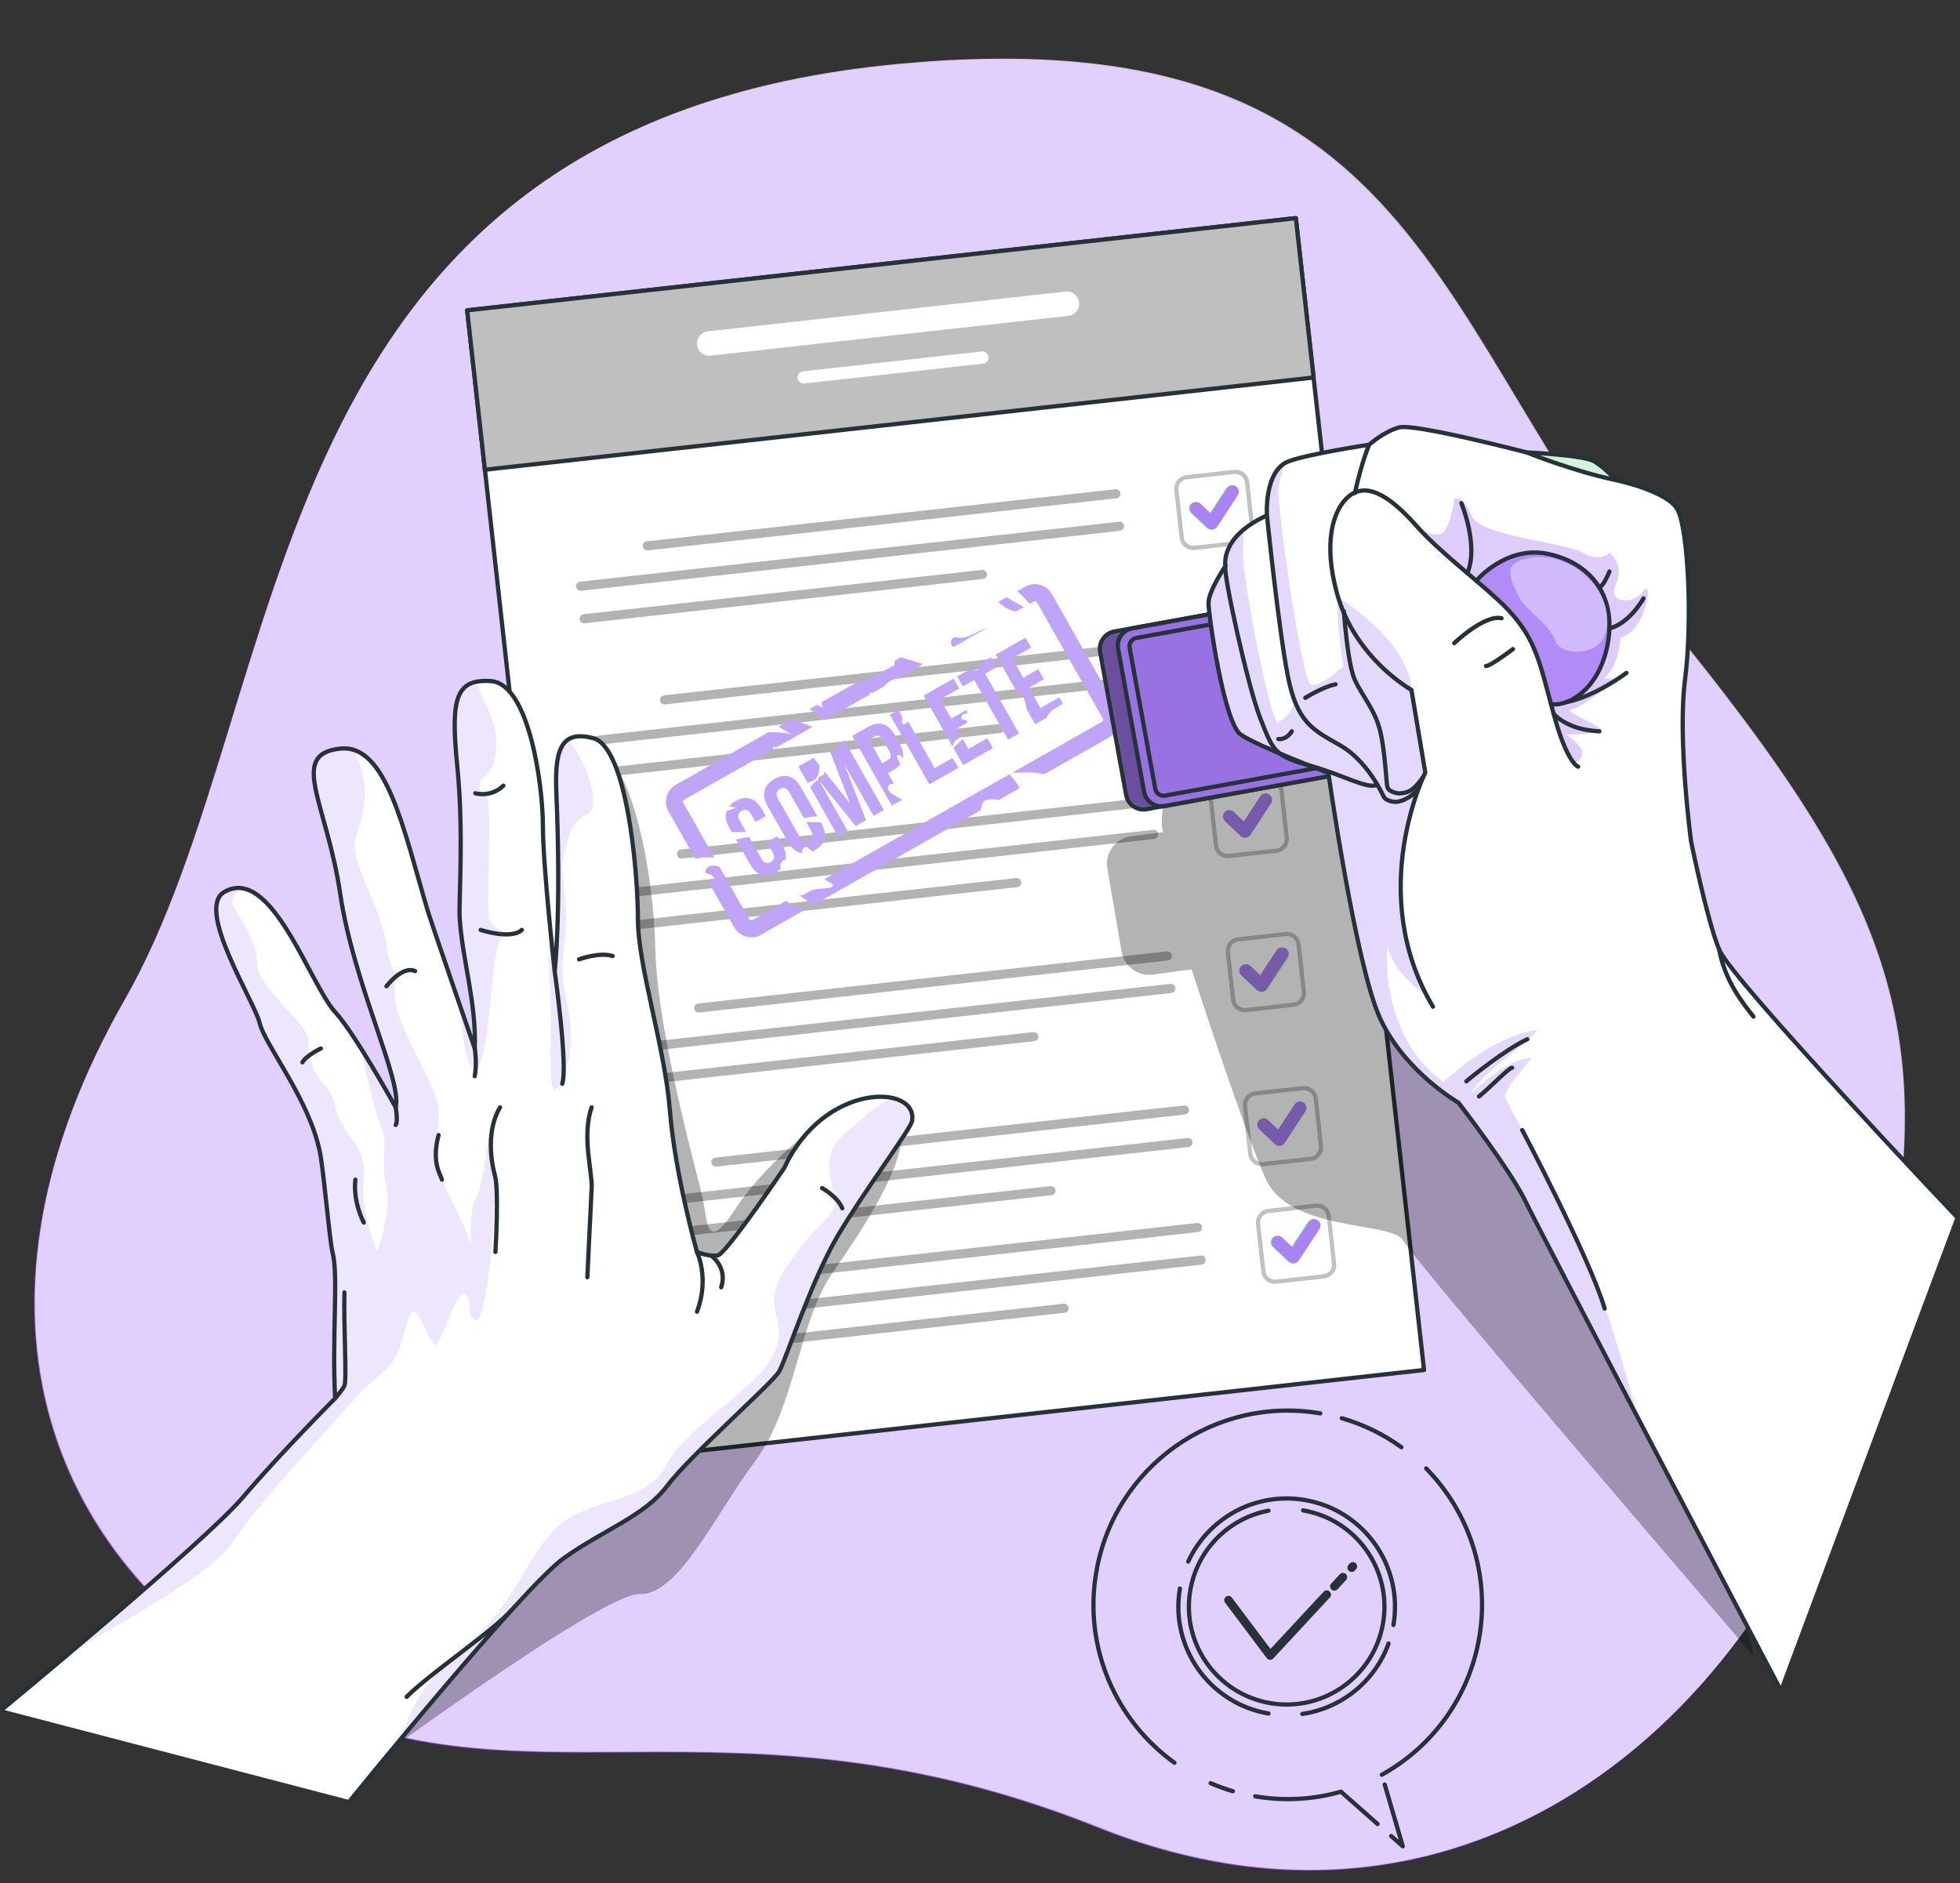 <?xml version="1.0" encoding="UTF-8"?> <svg xmlns="http://www.w3.org/2000/svg" width="461" height="443" viewBox="0 0 461 443" fill="none"><rect x="0" y="0" width="461" height="443" fill="#333333" stroke="none"/> <g clip-path="url(#clip0_1208_11)"> <path d="M211.252 15.177C335.292 3.566 335.492 77.099 391.382 145.61C447.272 214.111 459.232 245.172 438.162 324.148C417.092 403.114 346.102 465.026 258.272 429.951C170.442 394.876 120.132 428.564 64.732 397.409C9.332 366.263 -11.238 306.085 29.312 235.158C69.862 164.23 58.312 29.488 211.252 15.177Z" fill="#9B5EFC"></path> <path opacity="0.7" d="M211.392 15.009C335.432 3.398 335.632 76.931 391.522 145.442C447.412 213.943 459.372 245.004 438.302 323.98C417.232 402.946 346.242 464.858 258.412 429.783C170.582 394.708 120.272 428.396 64.873 397.241C9.472 366.096 -11.098 305.917 29.453 234.99C70.002 164.062 58.453 29.32 211.392 15.009Z" fill="white"></path> <path d="M304.786 51.311L109.879 73.001L140.031 343.948L334.938 322.258L304.786 51.311Z" fill="white" stroke="#263238" stroke-linecap="round" stroke-linejoin="round"></path> <path d="M304.786 51.313L109.879 73.003L114.051 110.492L308.958 88.801L304.786 51.313Z" fill="#BFBFBF" stroke="#263238" stroke-linecap="round" stroke-linejoin="round"></path> <path d="M250.628 68.58L166.488 77.94C164.908 78.12 163.768 79.54 163.948 81.12C164.128 82.7 165.548 83.84 167.128 83.66L251.268 74.3C252.848 74.12 253.988 72.7 253.808 71.12C253.628 69.54 252.208 68.4 250.628 68.58Z" fill="white"></path> <path d="M230.908 82.671L188.838 87.35C188.048 87.441 187.478 88.15 187.568 88.941C187.658 89.731 188.368 90.3 189.158 90.21L231.228 85.531C232.018 85.441 232.588 84.731 232.498 83.941C232.408 83.15 231.698 82.581 230.908 82.671Z" fill="white"></path> <path opacity="0.3" d="M262.348 115.08L152.128 127.34C151.538 127.41 151.118 127.93 151.178 128.52C151.248 129.11 151.768 129.53 152.358 129.47L262.578 117.21C263.168 117.14 263.588 116.62 263.528 116.03C263.468 115.44 262.938 115.02 262.348 115.08Z" fill="black"></path> <path opacity="0.3" d="M263.2 122.73L136.44 136.83C135.85 136.9 135.43 137.42 135.49 138.01C135.56 138.6 136.08 139.02 136.67 138.96L263.43 124.86C264.02 124.79 264.44 124.27 264.38 123.68C264.32 123.09 263.79 122.67 263.2 122.73Z" fill="black"></path> <path opacity="0.3" d="M230.96 134.06L137.28 144.48C136.69 144.55 136.27 145.07 136.33 145.66C136.4 146.25 136.92 146.67 137.51 146.61L231.19 136.19C231.78 136.12 232.2 135.6 232.14 135.01C232.07 134.42 231.55 134 230.96 134.06Z" fill="black"></path> <path opacity="0.3" d="M290.295 111.003L279.114 112.248C277.61 112.415 276.526 113.77 276.694 115.274L277.938 126.455C278.105 127.959 279.46 129.042 280.964 128.875L292.145 127.631C293.649 127.463 294.733 126.109 294.565 124.605L293.321 113.424C293.154 111.92 291.799 110.836 290.295 111.003Z" stroke="#263238" stroke-linecap="round" stroke-linejoin="round"></path> <path d="M281.109 119.6L284.779 123.07L289.629 115.66" stroke="#92E3A9" stroke-width="3" stroke-linecap="round" stroke-linejoin="round"></path> <path opacity="0.3" d="M266.379 151.31L156.159 163.57C155.569 163.64 155.149 164.16 155.209 164.75C155.279 165.34 155.799 165.76 156.389 165.7L266.609 153.44C267.199 153.37 267.619 152.85 267.559 152.26C267.489 151.67 266.969 151.25 266.379 151.31Z" fill="black"></path> <path opacity="0.3" d="M267.227 158.971L140.467 173.071C139.877 173.141 139.457 173.661 139.517 174.251C139.577 174.841 140.107 175.261 140.697 175.201L267.457 161.101C268.047 161.031 268.467 160.511 268.407 159.921C268.337 159.331 267.817 158.911 267.227 158.971Z" fill="black"></path> <path opacity="0.3" d="M234.991 170.301L141.311 180.721C140.721 180.791 140.301 181.311 140.361 181.901C140.431 182.491 140.951 182.911 141.541 182.851L235.221 172.431C235.811 172.361 236.231 171.841 236.171 171.251C236.101 170.661 235.581 170.241 234.991 170.301Z" fill="black"></path> <path opacity="0.3" d="M294.326 147.245L283.145 148.489C281.641 148.656 280.558 150.011 280.725 151.515L281.969 162.696C282.137 164.2 283.491 165.284 284.995 165.116L296.176 163.872C297.68 163.705 298.764 162.35 298.597 160.846L297.352 149.665C297.185 148.161 295.83 147.077 294.326 147.245Z" stroke="#263238" stroke-linecap="round" stroke-linejoin="round"></path> <path d="M285.141 155.84L288.811 159.31L293.661 151.9" stroke="#A982F4" stroke-width="3" stroke-linecap="round" stroke-linejoin="round"></path> <path d="M281.371 119.6L285.041 123.07L289.891 115.66" stroke="#A982F4" stroke-width="3" stroke-linecap="round" stroke-linejoin="round"></path> <path opacity="0.3" d="M270.41 187.551L160.19 199.811C159.6 199.881 159.18 200.401 159.24 200.991C159.31 201.581 159.83 202.001 160.42 201.941L270.64 189.681C271.23 189.611 271.65 189.091 271.59 188.501C271.52 187.911 271 187.491 270.41 187.551Z" fill="black"></path> <path opacity="0.3" d="M271.259 195.2L144.499 209.3C143.909 209.37 143.489 209.89 143.549 210.48C143.609 211.07 144.139 211.49 144.729 211.43L271.489 197.33C272.079 197.26 272.499 196.74 272.439 196.15C272.369 195.56 271.849 195.14 271.259 195.2Z" fill="black"></path> <path opacity="0.3" d="M239.019 206.541L145.339 216.961C144.749 217.031 144.329 217.551 144.389 218.141C144.449 218.731 144.979 219.151 145.569 219.091L239.249 208.671C239.839 208.601 240.259 208.081 240.199 207.491C240.139 206.901 239.609 206.481 239.019 206.541Z" fill="black"></path> <path opacity="0.3" d="M298.369 183.476L287.188 184.72C285.684 184.888 284.601 186.243 284.768 187.747L286.012 198.928C286.18 200.432 287.534 201.515 289.038 201.348L300.219 200.103C301.723 199.936 302.807 198.581 302.64 197.077L301.395 185.896C301.228 184.392 299.873 183.309 298.369 183.476Z" stroke="#263238" stroke-linecap="round" stroke-linejoin="round"></path> <path d="M289.168 192.081L292.838 195.551L297.688 188.141" stroke="#92E3A9" stroke-width="3" stroke-linecap="round" stroke-linejoin="round"></path> <path opacity="0.3" d="M274.441 223.79L164.221 236.05C163.631 236.12 163.211 236.64 163.271 237.23C163.341 237.82 163.861 238.24 164.451 238.18L274.671 225.92C275.261 225.85 275.681 225.33 275.621 224.74C275.551 224.15 275.031 223.73 274.441 223.79Z" fill="black"></path> <path opacity="0.3" d="M275.29 231.439L148.53 245.539C147.94 245.609 147.52 246.129 147.58 246.719C147.65 247.309 148.17 247.729 148.76 247.669L275.52 233.569C276.11 233.499 276.53 232.979 276.47 232.389C276.4 231.799 275.88 231.379 275.29 231.439Z" fill="black"></path> <path opacity="0.3" d="M243.05 242.769L149.37 253.189C148.78 253.259 148.36 253.779 148.42 254.369C148.49 254.959 149.01 255.379 149.6 255.319L243.28 244.899C243.87 244.829 244.29 244.309 244.23 243.719C244.16 243.129 243.64 242.709 243.05 242.769Z" fill="black"></path> <path opacity="0.3" d="M302.404 219.717L291.223 220.962C289.719 221.129 288.636 222.484 288.803 223.988L290.047 235.169C290.215 236.673 291.57 237.756 293.074 237.589L304.255 236.345C305.759 236.177 306.842 234.822 306.675 233.318L305.43 222.137C305.263 220.634 303.908 219.55 302.404 219.717Z" stroke="#263238" stroke-linecap="round" stroke-linejoin="round"></path> <path d="M293.199 228.32L296.869 231.79L301.719 224.38" stroke="#92E3A9" stroke-width="3" stroke-linecap="round" stroke-linejoin="round"></path> <path opacity="0.3" d="M278.473 260.03L168.253 272.29C167.663 272.36 167.243 272.88 167.303 273.47C167.373 274.06 167.893 274.48 168.483 274.42L278.703 262.16C279.293 262.09 279.713 261.57 279.653 260.98C279.583 260.39 279.063 259.97 278.473 260.03Z" fill="black"></path> <path opacity="0.3" d="M279.321 267.68L152.561 281.78C151.971 281.85 151.551 282.37 151.611 282.96C151.681 283.55 152.201 283.97 152.791 283.91L279.551 269.81C280.141 269.74 280.561 269.22 280.501 268.63C280.431 268.04 279.911 267.62 279.321 267.68Z" fill="black"></path> <path opacity="0.3" d="M247.081 279.01L153.401 289.43C152.811 289.5 152.391 290.02 152.451 290.61C152.521 291.2 153.041 291.62 153.631 291.56L247.311 281.14C247.901 281.07 248.321 280.55 248.261 279.96C248.191 279.37 247.671 278.95 247.081 279.01Z" fill="black"></path> <path opacity="0.3" d="M306.432 255.96L295.251 257.204C293.747 257.371 292.663 258.726 292.83 260.23L294.075 271.411C294.242 272.915 295.597 273.999 297.101 273.831L308.282 272.587C309.786 272.42 310.869 271.065 310.702 269.561L309.458 258.38C309.29 256.876 307.935 255.792 306.432 255.96Z" stroke="#263238" stroke-linecap="round" stroke-linejoin="round"></path> <path d="M297.234 264.56L300.904 268.03L305.754 260.61" stroke="#92E3A9" stroke-width="3" stroke-linecap="round" stroke-linejoin="round"></path> <path opacity="0.3" d="M281.551 287.681L171.331 299.941C170.741 300.011 170.321 300.531 170.381 301.121C170.451 301.711 170.971 302.131 171.561 302.071L281.781 289.811C282.371 289.741 282.791 289.221 282.731 288.631C282.661 288.041 282.141 287.621 281.551 287.681Z" fill="black"></path> <path opacity="0.3" d="M282.399 295.331L155.639 309.431C155.049 309.501 154.629 310.021 154.689 310.611C154.759 311.201 155.279 311.621 155.869 311.561L282.629 297.461C283.219 297.391 283.639 296.871 283.579 296.281C283.509 295.691 282.989 295.271 282.399 295.331Z" fill="black"></path> <path opacity="0.3" d="M250.159 306.661L156.479 317.081C155.889 317.151 155.469 317.671 155.529 318.261C155.599 318.851 156.119 319.271 156.709 319.211L250.389 308.791C250.979 308.721 251.399 308.201 251.339 307.611C251.269 307.021 250.749 306.601 250.159 306.661Z" fill="black"></path> <path opacity="0.3" d="M309.506 283.611L298.325 284.855C296.821 285.023 295.737 286.377 295.905 287.881L297.149 299.062C297.316 300.566 298.671 301.65 300.175 301.482L311.356 300.238C312.86 300.071 313.944 298.716 313.776 297.212L312.532 286.031C312.365 284.527 311.01 283.444 309.506 283.611Z" stroke="#263238" stroke-linecap="round" stroke-linejoin="round"></path> <path d="M300.309 292.211L303.979 295.681L308.829 288.271" stroke="#92E3A9" stroke-width="3" stroke-linecap="round" stroke-linejoin="round"></path> <path d="M300.57 292.211L304.24 295.681L309.09 288.271" stroke="#A982F4" stroke-width="3" stroke-linecap="round" stroke-linejoin="round"></path> <path d="M297.23 264.56L300.9 268.03L305.75 260.61" stroke="#A982F4" stroke-width="3" stroke-linecap="round" stroke-linejoin="round"></path> <path d="M292.969 228.32L296.639 231.79L301.489 224.38" stroke="#A982F4" stroke-width="3" stroke-linecap="round" stroke-linejoin="round"></path> <path d="M289.168 192.081L292.838 195.551L297.688 188.141" stroke="#A982F4" stroke-width="3" stroke-linecap="round" stroke-linejoin="round"></path> <path d="M184.822 202.15C184.952 201.16 184.702 200.06 184.032 198.88L182.802 196.7L180.372 198.08L181.702 200.42C182.362 201.59 182.092 202.3 181.272 202.77C180.452 203.23 179.702 203.11 179.032 201.93L176.162 196.87C175.142 197.07 174.122 197.27 173.102 197.47L176.362 203.22C177.852 205.84 180.012 206.6 182.542 205.16C182.982 204.91 183.332 204.63 183.652 204.33C183.332 203.73 183.592 202.85 184.182 202.43C184.382 202.29 184.602 202.2 184.832 202.13L184.822 202.15Z" fill="#C0A4F7"></path> <path d="M171.521 194.72L172.101 195.74C173.231 195.72 174.351 195.71 175.481 195.69L174.011 193.09C173.351 191.92 173.611 191.18 174.431 190.72C175.251 190.26 176.021 190.41 176.681 191.58L177.681 193.34L180.111 191.96L179.211 190.37C177.721 187.75 175.561 186.99 173.031 188.43C172.391 188.79 171.881 189.21 171.501 189.67C172.271 189.86 173.031 190.01 173.281 189.92C172.481 190.22 171.681 190.52 170.881 190.82C170.501 191.96 170.701 193.28 171.521 194.73V194.72Z" fill="#C0A4F7"></path> <path d="M190.2 184.06C190.5 183.86 190.88 183.81 191.21 183.66C192.5 183.08 192.79 181.23 192.68 179.92L191.35 178.26L187.77 180.29L190.01 184.23C190.06 184.16 190.13 184.1 190.2 184.05V184.06Z" fill="#C0A4F7"></path> <path d="M205.45 191.93L207.88 190.55L198.59 174.16L196.29 175.47C197.03 175.64 197.56 175.99 197.58 176.54C196.86 176.64 195.98 176.54 195.2 176.68L199.88 188.81L199.83 188.84L193.92 181.46C193.92 181.81 193.84 182.14 193.56 182.33C193.29 182.52 192.9 182.51 192.68 182.76C192.49 182.98 192.5 183.31 192.33 183.53C192.16 183.75 191.87 183.81 191.64 183.97C191.34 184.18 191.18 184.54 190.94 184.81C190.83 184.94 190.66 185.03 190.5 185.08L197.08 196.68L199.33 195.41L192.76 183.82L192.81 183.79L201.26 194.32L203.69 192.94L198.76 180.21L198.81 180.18L205.48 191.93H205.45Z" fill="#C0A4F7"></path> <path d="M211.611 177.63C211.971 177.76 212.181 178.11 212.351 178.51C212.601 177.46 212.351 176.27 211.601 174.95L210.391 172.82C208.901 170.2 206.831 169.49 204.251 170.95L200.461 173.1L209.751 189.49L212.171 188.12C211.391 187.63 210.521 187.21 209.771 186.68C209.441 186.44 209.121 186.16 208.951 185.79C208.781 185.42 208.791 184.94 209.071 184.64C209.381 184.31 209.871 184.32 210.311 184.47L208.841 181.87L210.061 181.18C210.821 180.75 211.381 180.25 211.771 179.7C211.261 178.88 210.371 177.16 211.611 177.63ZM208.731 178.84L207.511 179.53L204.361 173.98L205.581 173.29C206.401 172.83 207.061 172.95 207.721 174.12L209.111 176.58C209.771 177.75 209.541 178.38 208.721 178.84H208.731Z" fill="#C0A4F7"></path> <path d="M225.403 180.619L224.073 178.279L219.833 180.679L213.633 169.749C213.543 169.829 213.453 169.899 213.363 169.969C213.163 170.119 212.963 170.279 212.713 170.319C212.473 170.359 212.183 170.239 212.123 169.999C212.083 169.849 212.153 169.689 212.183 169.529C212.343 168.689 211.803 167.819 211.343 166.939L209.293 168.099L218.583 184.489L225.393 180.629L225.403 180.619Z" fill="#C0A4F7"></path> <path d="M224.24 174.93C224.52 174.19 225.39 173.88 225.88 173.26C225.93 173.2 225.97 173.12 226.01 173.06L225.06 171.38L227.59 169.95C227.55 169.81 227.48 169.67 227.35 169.52C227.18 169.34 226.2 169.16 226.2 169.16C225.91 168.67 226.31 167.94 226.87 167.91C227.04 167.91 227.24 167.94 227.37 167.83C227.48 167.74 227.49 167.59 227.5 167.44L227.27 167.03L223.74 169.04L221.15 164.48L225.6 161.96L224.27 159.62L217.25 163.6L224.13 175.73C224.15 175.46 224.16 175.19 224.26 174.94L224.24 174.93Z" fill="#C0A4F7"></path> <path d="M233.55 175.989L232.22 173.649L227.77 176.169L226.44 173.819C225.89 174.329 225.35 174.849 224.8 175.359C224.61 175.539 224.41 175.729 224.23 175.919L226.53 179.969L233.55 175.989Z" fill="#C0A4F7"></path> <path d="M230.243 156.969C230.203 157.319 229.993 157.699 229.653 157.739C229.483 157.759 229.323 157.689 229.153 157.659C228.843 157.609 228.513 157.689 228.233 157.569C228.163 157.539 228.103 157.499 228.053 157.459L225.113 159.129L226.443 161.469L229.133 159.939L237.103 173.989L239.673 172.529L231.703 158.479L234.393 156.949L233.063 154.609L230.303 156.169C230.253 156.429 230.273 156.699 230.243 156.959V156.969Z" fill="#C0A4F7"></path> <path d="M241.47 166.83L243.47 170.36L246.17 168.83C246.24 168.66 246.32 168.49 246.41 168.32C246.93 167.41 247.86 166.82 248.75 166.26C249.16 166 249.58 165.74 249.99 165.49L249.17 164.04L244.72 166.56L242 161.76L245.53 159.75L244.2 157.41L240.67 159.42L238.08 154.86L242.53 152.34L241.2 150L234.18 153.98L239.23 162.89C240.46 162.29 241.08 164.63 241.47 166.83Z" fill="#C0A4F7"></path> <path d="M189.68 199.24C190.1 199.32 190.35 199.73 190.66 200.01C190.79 200.12 190.92 200.21 191.07 200.28C191.26 200.2 191.44 200.13 191.63 200.02C194.16 198.59 194.69 196.3 193.2 193.68L193.05 193.42C191.9 193.39 190.74 193.35 189.59 193.32L190.71 195.3C191.37 196.47 191.11 197.21 190.29 197.67C189.47 198.13 188.7 197.98 188.04 196.81L183.02 187.96C182.36 186.79 182.62 186.05 183.44 185.59C184.26 185.13 185.03 185.28 185.69 186.45L189.09 192.44C190.13 192.19 191.2 192.05 192.27 192.05L188.36 185.16C186.87 182.54 184.64 181.82 182.11 183.26C179.58 184.69 179.05 186.98 180.54 189.6L185.37 198.12C186.24 199.65 187.37 200.51 188.65 200.69C188.64 200.63 188.62 200.57 188.61 200.51C188.56 199.88 189.03 199.12 189.66 199.24H189.68Z" fill="#C0A4F7"></path> <path d="M224.211 152.22L232.061 147.77C229.811 148.39 227.831 150.27 225.511 150.01C225.081 149.96 224.621 149.84 224.231 150.03C223.671 150.3 223.541 151.1 223.811 151.66C223.911 151.87 224.061 152.05 224.221 152.22H224.211Z" fill="#C0A4F7"></path> <path d="M204.522 163.389C204.512 163.209 204.532 163.039 204.622 162.879C204.822 162.959 205.022 162.989 205.222 162.989L207.932 161.449C208.382 160.989 208.822 160.519 209.372 160.199C209.872 159.899 210.432 159.729 210.992 159.559C211.192 159.499 211.392 159.439 211.592 159.379L216.572 156.559C216.632 156.459 216.692 156.359 216.782 156.289C216.852 156.229 216.942 156.209 217.032 156.169C215.312 155.649 213.592 155.129 211.862 154.609L210.472 155.399C210.422 155.769 210.372 156.129 210.322 156.499C208.332 157.559 206.352 158.619 204.362 159.679C203.752 160.009 203.122 160.339 202.442 160.409C202.182 160.439 201.932 160.409 201.672 160.389L193.192 165.199C193.262 165.599 193.372 165.999 193.532 166.369C193.032 166.279 192.562 166.079 192.142 165.799L190.402 166.789C191.642 167.609 192.862 168.459 194.052 169.339L204.512 163.409L204.522 163.389Z" fill="#C0A4F7"></path> <path d="M240.811 142.8C239.451 142.03 238.081 141.27 236.721 140.5L234.781 141.6C235.911 142.75 237.381 143.55 238.971 143.85L240.821 142.8H240.811Z" fill="#C0A4F7"></path> <path d="M262.873 167.02L247.393 139.73C246.143 137.53 243.343 136.75 241.143 138L239.283 139.06C239.523 139.29 239.753 139.52 239.993 139.76C240.743 140.49 241.493 141.24 242.193 142.04L243.133 141.51C243.403 141.36 243.753 141.45 243.913 141.72L259.393 169.01C259.543 169.28 259.453 169.63 259.183 169.79L238.113 181.74C239.933 181.85 241.773 181.59 243.593 181.8C244.243 181.87 244.893 182.01 245.543 182.15L261.163 173.29C263.363 172.04 264.143 169.24 262.893 167.04L262.873 167.02Z" fill="#C0A4F7"></path> <path d="M168.021 201.74L160.731 188.88C160.581 188.61 160.671 188.26 160.941 188.1L181.961 176.18C181.891 176.02 181.801 175.87 181.731 175.7C182.031 175.68 182.331 175.73 182.621 175.8L191.101 170.99C190.821 170.89 190.551 170.79 190.281 170.68C188.951 170.15 187.621 169.62 186.291 169.1L183.091 170.91C184.251 171.62 185.411 172.33 186.561 173.04C185.361 172.3 182.881 172.2 180.761 172.23L158.951 184.6C156.751 185.85 155.971 188.65 157.221 190.85L163.541 201.99C163.841 201.92 164.131 201.85 164.421 201.79C165.221 201.65 166.031 201.66 166.841 201.67C167.231 201.67 167.621 201.68 168.011 201.73L168.021 201.74Z" fill="#C0A4F7"></path> <path d="M193.942 206.77C194.302 207.08 194.702 207.36 195.142 207.54C195.592 207.73 196.192 208.22 195.842 208.57C194.222 209.31 192.232 208.76 190.632 209.55C189.762 209.98 188.922 210.8 187.992 210.55C189.112 211.22 190.122 212.09 190.982 213.08L230.692 190.56C230.722 190.4 230.752 190.24 230.772 190.08C230.862 189.55 230.972 188.99 231.342 188.6C231.832 188.08 232.632 188.04 233.352 188.03C233.862 188.03 234.402 188.04 234.892 188.18L239.832 185.38C239.162 184.2 238.352 183.12 237.432 182.12L193.942 206.79V206.77Z" fill="#C0A4F7"></path> <path d="M187.522 213.38C186.692 213.11 185.612 212.55 184.922 211.88L176.972 216.39C176.702 216.54 176.352 216.45 176.202 216.18L169.242 203.91C168.542 203.75 167.842 203.53 167.142 203.67C166.342 203.83 165.632 204.77 166.072 205.46C166.902 205.46 167.722 205.96 168.092 206.7C167.652 207.04 167.182 207.32 166.692 207.55L172.712 218.16C173.962 220.36 176.762 221.14 178.962 219.89L189.352 214C189.352 214 189.272 213.95 189.222 213.93C188.682 213.68 188.082 213.57 187.522 213.38Z" fill="#C0A4F7"></path> <path opacity="0.3" d="M142.48 177.66C148.58 182.15 153.68 203.69 154.14 223.39C154.61 243.09 164.09 276.38 165.28 281.84C166.47 287.3 166 295.15 173.08 284.21C180.16 273.27 200.87 254.28 209.5 260.59C218.13 266.9 203.59 288.12 195.72 299.54C187.85 310.96 187.05 331.07 177.63 343.66C168.21 356.25 159.67 375.26 150.43 374.97C141.19 374.68 80.019 420.08 80.019 420.08L81.219 357.93L136.18 267.94L142.47 177.67L142.48 177.66Z" fill="black"></path> <path d="M214.53 263.65C214.22 265.6 203.45 279.87 197.12 290.55C190.79 301.23 184.86 319.82 183.27 322.59C181.69 325.36 162.31 342.37 156.95 349.5C151.59 356.62 142.13 359.78 132.64 366.51C126.54 370.83 107.53 393.12 94.72 408.5C87.6 417.05 82.39 423.47 82.39 423.47L0.5 402.11C0.5 402.11 7.28 396.52 16.2 388.98C16.21 388.98 16.23 388.97 16.26 388.94C16.28 388.92 16.31 388.9 16.35 388.87C31.03 376.46 51.44 358.89 57.08 352.26C66.17 341.58 78.83 328.92 78.83 328.92C78.06 314.09 79.63 300.04 78.24 294.7C77.52 291.91 76.23 276.04 75.27 271.16C72.84 258.69 62.27 245.77 61.08 240.68C59.9 235.59 45.91 213.86 52.72 209.85C54.14 209.01 55.53 208.75 56.88 208.94C66.08 210.21 73.66 232.43 78.86 238.09C80.51 239.88 82.72 243.13 84.92 246.61C89.04 253.14 93.08 260.48 93.08 260.48C94.66 254.15 83.19 231.6 80.02 210.24C76.86 188.88 67.76 177.41 80.02 176.09C81.1 175.97 82.11 176.07 83.06 176.35C91.69 178.87 95.43 196.8 100.59 214.2C101.07 215.8 105 227.29 108.06 236.15C108.06 236.15 108.063 236.156 108.07 236.17C110.06 241.97 111.67 246.64 111.67 246.64C112.06 235.76 108.7 225.67 108.11 215.78C107.87 211.83 109.13 196 107.55 180.18C106.21 166.83 106.82 161.42 112.04 160.37C113 160.17 114.13 160.13 115.43 160.21C124.48 160.78 127.69 184.83 127.69 194.22C127.69 199.67 128.62 210.31 129.4 218.29C129.97 224.06 130.46 228.44 130.46 228.44C130.46 228.44 132.04 215.19 130.86 186.61C130.59 180.35 131 175.87 133.46 174.06C134.81 173.08 136.76 172.89 139.56 173.65C147.47 175.79 150.04 205.1 150.04 216.18C150.04 227.26 156.37 246.24 157.56 261.2C158.75 276.15 163.93 294.5 163.93 294.5C163.93 294.5 166.86 295.69 168.83 295.3C170.81 294.9 184.46 274.73 184.46 274.73C190.82 260.92 203.2 256.75 209.94 258.28C213.05 258.98 214.97 260.9 214.53 263.65Z" fill="white"></path> <path opacity="0.4" d="M214.533 263.65C214.223 265.6 203.453 279.87 197.123 290.55C190.793 301.23 184.863 319.82 183.273 322.59C181.693 325.36 162.313 342.37 156.953 349.5C151.593 356.62 142.133 359.78 132.643 366.51C126.543 370.83 107.533 393.12 94.723 408.5C96.133 402.92 99.293 395.79 107.553 388.94C121.893 377.03 122.753 367.69 130.463 359.78C138.173 351.87 151.753 354.24 156.633 344.75C161.523 335.25 178.533 326.55 182.093 318.24C185.653 309.93 178.533 308.17 184.863 298.17C191.193 288.18 197.333 285.74 196.433 281.82C195.543 277.89 192.873 271.96 198.363 267.01C201.793 263.93 205.823 260.06 209.943 258.28C213.053 258.98 214.973 260.9 214.533 263.65Z" fill="#D4C0F9"></path> <path opacity="0.4" d="M111.932 310.59C109.302 309.27 111.412 306.64 109.562 304.45C107.712 302.27 103.492 316.4 102.512 316.46C101.522 316.53 98.752 309.27 97.632 308.55C96.502 307.82 95.852 310.86 94.262 316.46C92.682 322.07 86.882 324.84 83.492 328.92C80.112 333.01 59.712 354.64 54.702 362.81C49.772 370.86 18.752 387.15 16.352 388.87C31.032 376.46 51.442 358.89 57.082 352.26C66.172 341.58 78.832 328.92 78.832 328.92C78.062 314.09 79.632 300.04 78.242 294.7C77.522 291.91 76.232 276.04 75.272 271.16C72.842 258.69 62.272 245.77 61.082 240.68C59.902 235.59 45.912 213.86 52.722 209.85C54.142 209.01 55.532 208.75 56.882 208.94C55.332 210.04 53.822 211.62 55.232 213.91C57.742 217.97 60.502 222.24 60.502 226.73C60.502 231.22 68.152 237.54 71.122 241.69C74.092 245.85 71.322 244.4 73.302 250.14C75.272 255.89 77.652 254.68 78.832 260.48C80.022 266.29 86.612 269.98 85.562 277.21C84.502 284.44 88.722 294.5 88.722 294.5C88.722 294.5 92.152 284.75 90.902 279.47C89.652 274.2 91.102 267.6 89.942 265.82C88.902 264.22 86.202 253.36 84.922 246.61C89.042 253.14 93.082 260.48 93.082 260.48C94.662 254.15 83.192 231.6 80.022 210.24C76.862 188.88 67.762 177.41 80.022 176.09C81.102 175.97 82.112 176.07 83.062 176.35C88.292 186.12 84.652 193.39 83.492 197.59C82.222 202.21 89.782 214.07 90.902 222.24C91.942 229.87 93.962 229.08 94.232 228.94C94.002 229.15 92.052 231.14 93.212 236.8C94.442 242.82 103.232 257.05 103.232 261.03C103.232 265.01 102.512 271.56 102.512 273.5C102.512 275.44 109.562 288.42 110.352 291.82C111.142 295.22 110.022 285.27 111.932 281.85C113.852 278.42 114.852 266.36 115.102 267.01C118.332 275.48 114.572 311.91 111.932 310.59Z" fill="#D4C0F9"></path> <path opacity="0.4" d="M117.6 221.23C115.36 224.62 115.42 251.08 111.57 251.17C109.72 251.21 108.82 244.52 108.07 236.17C110.06 241.97 111.67 246.64 111.67 246.64C112.06 235.76 108.7 225.67 108.11 215.78C107.87 211.83 109.13 196 107.55 180.18C106.21 166.83 106.82 161.42 112.04 160.37C113.14 163.93 115.84 168.13 116.53 172.03C117.47 177.41 115.63 181.86 114.05 182.53C112.46 183.21 112.2 186.67 114.18 187.18C116.15 187.69 114.13 212.94 115.1 216.22C116.06 219.49 119.85 217.84 117.6 221.23Z" fill="#D4C0F9"></path> <path opacity="0.4" d="M138.151 191.611C134.041 193.421 133.821 196.661 132.591 201.311C131.361 205.961 134.351 212.751 132.591 223.421C130.831 234.091 137.251 240.971 132.591 252.911C127.931 264.851 130.121 242.951 129.341 232.911C129.021 228.801 129.141 223.341 129.401 218.291C129.971 224.061 130.461 228.441 130.461 228.441C130.461 228.441 132.041 215.191 130.861 186.611C130.591 180.351 131.001 175.871 133.461 174.061C137.681 177.851 141.651 190.071 138.151 191.611Z" fill="#D4C0F9"></path> <path d="M82.39 423.47C82.39 423.47 123.14 373.23 132.63 366.5C142.12 359.77 151.58 356.62 156.94 349.49C162.3 342.36 181.68 325.36 183.27 322.59C184.85 319.82 190.79 301.23 197.12 290.55C203.45 279.87 214.22 265.6 214.53 263.65C215.91 254.95 193.76 254.55 184.46 274.73C184.46 274.73 170.81 294.91 168.83 295.3C166.85 295.69 163.93 294.51 163.93 294.51C163.93 294.51 158.74 276.16 157.56 261.2C156.37 246.24 150.04 227.25 150.04 216.18C150.04 205.11 147.47 175.8 139.56 173.65C131.65 171.51 130.45 176.93 130.86 186.61C132.05 215.19 130.46 228.44 130.46 228.44C130.46 228.44 127.69 203.61 127.69 194.22C127.69 184.83 124.48 160.78 115.43 160.21C107.12 159.68 105.97 164.35 107.55 180.18C109.13 196.01 107.88 211.84 108.11 215.78C108.7 225.67 112.07 235.76 111.67 246.64C111.67 246.64 101.38 216.86 100.59 214.2C94.86 194.89 90.88 174.93 80.02 176.09C67.76 177.41 76.86 188.88 80.02 210.24C83.18 231.6 94.66 254.15 93.07 260.48C93.07 260.48 83.58 243.25 78.85 238.09C72.89 231.6 63.8 203.31 52.72 209.84C45.9 213.86 59.89 235.58 61.08 240.67C62.27 245.76 72.84 258.69 75.27 271.16C76.22 276.04 77.51 291.91 78.24 294.7C79.62 300.04 78.06 314.09 78.83 328.92C78.83 328.92 66.17 341.58 57.07 352.26C47.97 362.94 0.5 402.11 0.5 402.11" stroke="#263238" stroke-linecap="round" stroke-linejoin="round"></path> <path d="M163.93 294.5C163.93 294.5 166.94 300.63 163.93 308.55" stroke="#263238" stroke-linecap="round" stroke-linejoin="round"></path> <path d="M167.262 295.34C167.262 295.34 171.202 298.06 169.622 302.81" stroke="#263238" stroke-linecap="round" stroke-linejoin="round"></path> <path d="M130.461 228.43C130.461 228.43 133.621 250.78 132.241 254.94" stroke="#263238" stroke-linecap="round" stroke-linejoin="round"></path> <path d="M111.66 246.63C111.66 246.63 112.25 249.99 111.66 253.16" stroke="#263238" stroke-linecap="round" stroke-linejoin="round"></path> <path d="M93.07 260.479C93.07 260.479 93.66 263.839 93.07 264.629" stroke="#263238" stroke-linecap="round" stroke-linejoin="round"></path> <path d="M193.359 279.47C193.359 279.47 196.939 281.41 198.109 284.22" stroke="#263238" stroke-linecap="round" stroke-linejoin="round"></path> <path d="M111.801 186.6C111.801 186.6 115.431 187.68 118.391 184.81" stroke="#263238" stroke-linecap="round" stroke-linejoin="round"></path> <path d="M113.051 218.739C113.051 218.739 120.171 221.109 122.741 218.739" stroke="#263238" stroke-linecap="round" stroke-linejoin="round"></path> <path d="M136.191 225.67C136.191 225.67 140.941 223.89 144.101 224.88" stroke="#263238" stroke-linecap="round" stroke-linejoin="round"></path> <path d="M90.898 231.99C90.898 231.99 94.658 227.04 97.628 228.43" stroke="#263238" stroke-linecap="round" stroke-linejoin="round"></path> <path d="M75.471 246.63C75.471 246.63 72.111 248.21 71.121 249.89" stroke="#263238" stroke-linecap="round" stroke-linejoin="round"></path> <path d="M78.828 328.919C78.828 328.919 80.408 327.139 81.008 325.949C81.608 324.759 80.808 312.099 81.008 303.989" stroke="#263238" stroke-linecap="round" stroke-linejoin="round"></path> <path d="M120.331 378.729C115.661 383.949 101.381 393.399 95.641 399.139" stroke="#263238" stroke-linecap="round" stroke-linejoin="round"></path> <path d="M139.159 260.479C136.789 267.209 139.359 275.709 139.159 279.469C138.959 283.229 138.149 300.439 138.149 300.439" stroke="#263238" stroke-linecap="round" stroke-linejoin="round"></path> <path d="M117.601 260.479C114.441 265.819 115.421 272.939 116.411 276.499C117.401 280.059 116.521 294.499 116.521 294.499" stroke="#263238" stroke-linecap="round" stroke-linejoin="round"></path> <path d="M83.58 277.489C82.99 282.829 85.56 287.579 85.56 287.579" stroke="#263238" stroke-linecap="round" stroke-linejoin="round"></path> <path d="M103.159 267.01C101.379 273.54 103.749 276.5 103.949 277.49" stroke="#263238" stroke-linecap="round" stroke-linejoin="round"></path> <path opacity="0.3" d="M263.821 223.87L260.451 204.31C259.821 200.64 262.371 197.19 266.061 196.71L273.611 195.74C273.611 195.74 271.091 190.63 279.201 175.71C287.311 160.79 326.301 121.27 355.861 187.71C385.421 254.15 412.431 389.54 412.431 389.54C412.431 389.54 332.641 296.65 330.101 291.89C327.561 287.13 303.271 289.97 297.661 277.21C292.051 264.44 280.271 228.01 280.271 228.01L271.141 229.25C267.651 229.73 264.411 227.35 263.811 223.88L263.821 223.87Z" fill="black"></path> <path d="M334.15 178.62L318.84 181.4L297.56 185.27L269.69 190.34C267.44 190.75 265.29 189.26 264.88 187.01L258.76 153.36C258.36 151.11 259.85 148.96 262.09 148.55L278.3 145.6L301.88 141.32L326.55 136.83C328.8 136.42 330.95 137.91 331.36 140.16L337.48 173.81C337.89 176.06 336.4 178.21 334.15 178.62Z" fill="#9871E2"></path> <mask id="mask0_1208_11" style="mask-type:luminance" maskUnits="userSpaceOnUse" x="258" y="136" width="80" height="55"> <path d="M334.15 178.62L318.84 181.4L297.56 185.27L269.69 190.34C267.44 190.75 265.29 189.26 264.88 187.01L258.76 153.36C258.36 151.11 259.85 148.96 262.09 148.55L278.3 145.6L301.88 141.32L326.55 136.83C328.8 136.42 330.95 137.91 331.36 140.16L337.48 173.81C337.89 176.06 336.4 178.21 334.15 178.62Z" fill="white"></path> </mask> <g mask="url(#mask0_1208_11)"> <path opacity="0.3" d="M323.318 156.279L318.838 181.399L297.558 185.269C291.398 182.559 281.238 177.839 279.208 175.319C276.788 172.329 277.128 154.639 278.298 145.599L301.878 141.319C310.188 146.999 323.318 156.279 323.318 156.279Z" fill="black"></path> <path opacity="0.3" d="M273.92 189.569L269.69 190.339C267.44 190.749 265.29 189.259 264.88 187.009L258.76 153.359C258.36 151.109 259.85 148.959 262.09 148.549L266.31 147.779C264.07 148.199 262.58 150.339 262.99 152.589L269.11 186.239C269.52 188.489 271.67 189.979 273.92 189.569Z" fill="black"></path> </g> <path d="M334.15 178.62L318.84 181.4L297.56 185.27L269.69 190.34C267.44 190.75 265.29 189.26 264.88 187.01L258.76 153.36C258.36 151.11 259.85 148.96 262.09 148.55L278.3 145.6L301.88 141.32L326.55 136.83C328.8 136.42 330.95 137.91 331.36 140.16L337.48 173.81C337.89 176.06 336.4 178.21 334.15 178.62Z" stroke="#263238" stroke-linecap="round" stroke-linejoin="round"></path> <path d="M266.312 147.805L330.776 136.09C333.019 135.682 335.18 137.17 335.589 139.423L341.704 173.071C342.112 175.315 340.624 177.476 338.371 177.885L273.907 189.6C271.664 190.008 269.503 188.52 269.094 186.267L262.979 152.618C262.571 150.375 264.058 148.214 266.312 147.805Z" fill="#9871E2" stroke="#263238" stroke-linecap="round" stroke-linejoin="round"></path> <path d="M327.803 139.06L267.304 150.055C266.217 150.252 265.496 151.293 265.694 152.38L271.719 185.537C271.917 186.624 272.958 187.344 274.045 187.147L334.544 176.152C335.63 175.955 336.351 174.914 336.154 173.827L330.128 140.67C329.931 139.583 328.89 138.862 327.803 139.06Z" fill="#9871E2" stroke="#263238" stroke-linecap="round" stroke-linejoin="round"></path> <path d="M338.381 177.85L334.181 178.61C336.411 178.19 337.891 176.05 337.481 173.81L331.361 140.16C330.951 137.91 328.801 136.42 326.551 136.83L330.781 136.06C333.031 135.66 335.181 137.15 335.591 139.39L341.711 173.04C342.111 175.29 340.621 177.44 338.381 177.85Z" fill="#9871E2" stroke="#263238" stroke-linecap="round" stroke-linejoin="round"></path> <path d="M460.042 286.03L418.602 397.11C418.602 397.11 401.282 364.15 385.282 333.57C372.502 309.15 360.562 286.25 358.952 282.88C355.342 275.29 343.052 259.39 343.052 259.39C343.052 259.39 330.402 252.15 324.612 239.54C318.832 226.92 312.452 181.82 312.452 181.82C312.452 181.82 295.822 175.56 291.852 172.8C287.872 170.05 284.262 144.74 284.262 141.85C284.262 138.96 288.232 133.17 288.232 133.17C288.232 133.17 287.342 128.93 292.422 124.65C293.772 123.51 295.552 122.36 297.892 121.3C297.922 121.28 297.962 121.27 297.992 121.25C297.992 121.25 297.332 111.68 302.312 108.89C302.542 108.76 302.792 108.64 303.052 108.54C307.492 106.83 322.032 104.62 322.032 104.62C322.032 104.62 325.472 101.53 329.082 100.55C331.662 99.84 345.822 103.13 353.732 105.08C356.912 105.86 359.082 106.42 359.082 106.42C359.082 106.42 372.462 107.03 374.992 108.54C377.022 109.75 379.062 111.85 379.792 112.63C379.792 112.64 379.802 112.64 379.802 112.64C379.952 112.82 380.052 112.93 380.052 112.93C380.052 112.93 391.982 115.41 394.512 119.78C397.042 124.14 398.122 145.83 396.322 159.92C394.512 174.02 397.752 197.92 397.752 197.92C397.752 197.92 401.482 216.39 404.372 223.4C407.262 230.41 460.042 286.03 460.042 286.03Z" fill="white"></path> <path opacity="0.4" d="M385.282 333.57C372.502 309.15 360.562 286.25 358.952 282.88C355.342 275.29 343.052 259.39 343.052 259.39C343.052 259.39 330.402 252.15 324.612 239.54C318.832 226.92 312.452 181.82 312.452 181.82C312.452 181.82 295.822 175.56 291.852 172.8C287.872 170.05 284.262 144.74 284.262 141.85C284.262 138.96 288.232 133.17 288.232 133.17C288.232 133.17 287.342 128.93 292.422 124.65C292.432 125.79 292.442 127.71 292.382 130.73C292.262 136.46 299.012 171.01 300.682 169.96C302.352 168.9 304.932 166.38 304.252 164.15C304.252 164.15 300.982 150.74 297.892 121.3C297.922 121.28 297.962 121.27 297.992 121.25C297.992 121.25 297.332 111.68 302.312 108.89C301.422 111.3 300.722 113.71 300.682 115.38C300.572 120.04 306.112 159.97 308.282 160.98C310.462 161.98 315.952 156.67 315.952 156.67C315.952 156.67 314.072 145.34 314.742 140.51C314.742 140.51 331.472 150.71 331.972 162.29C332.022 163.56 335.232 181.71 335.232 181.71C335.232 181.71 320.842 209.11 335.532 234.11C335.532 234.11 328.062 229.63 326.282 222.51C326.282 222.51 324.112 243.45 339.542 254.54C339.542 254.54 350.612 243.67 361.492 242.29C361.492 242.29 361.692 243.01 354.372 248.78C347.052 254.55 346.062 257.12 346.062 257.12C346.062 257.12 353.982 249.14 360.312 248.78C360.312 248.78 353.782 256.33 353.982 257.91C354.172 259.49 372.652 291.07 379.372 313.1C382.192 322.34 384.062 328.98 385.282 333.57Z" fill="#BC9DF9"></path> <path opacity="0.4" d="M333.41 123.99C333.41 123.99 338.74 127.94 340.32 123.99C341.9 120.04 342.04 117.27 342.04 117.27C342.04 117.27 344.08 116.32 346.06 121.25C348.04 126.17 367.56 127.44 372.14 129.97C376.72 132.5 378.54 129.97 378.54 129.97C378.54 129.97 382.26 132.81 380.04 137.4C377.82 141.99 384.11 142.39 386.55 139.03C388.98 135.67 387.1 148.7 381.07 149.99C381.07 149.99 381.25 155.69 377.37 159.6H380.66C380.66 159.6 371.9 166.54 369.57 166.92C367.24 167.3 378.25 171.19 376.2 172.02C374.16 172.84 368.38 172.77 368.38 172.77C368.38 172.77 372.12 175.36 372.15 177.07C372.18 178.78 370.38 180.07 369.57 178.64C368.76 177.21 362.3 156.73 359.09 149.16C355.88 141.59 342.54 135.64 333.42 123.98L333.41 123.99Z" fill="#AA81F7"></path> <path opacity="0.4" d="M379.79 112.63C368.57 109.56 353.52 105.19 353.52 105.19C353.52 105.19 353.59 105.15 353.73 105.08C356.91 105.86 359.08 106.42 359.08 106.42C359.08 106.42 372.46 107.03 374.99 108.54C377.02 109.75 379.06 111.85 379.79 112.63Z" fill="#92E3A9"></path> <path d="M363.959 130.28C354.199 128.29 347.219 136.62 347.219 136.62C347.219 136.62 356.929 145.4 359.079 149.17C361.239 152.96 364.799 165.64 364.799 165.64C368.889 166.3 376.439 162.09 378.239 150.88C380.039 139.67 373.719 132.26 363.959 130.28Z" fill="#B18CF9"></path> <path d="M418.59 397.1C418.59 397.1 362.56 290.46 358.95 282.87C355.34 275.28 343.04 259.38 343.04 259.38C343.04 259.38 330.39 252.15 324.6 239.53C318.82 226.91 312.44 181.81 312.44 181.81C312.44 181.81 295.81 175.55 291.84 172.8C287.87 170.05 284.25 144.74 284.25 141.85C284.25 138.96 288.23 133.17 288.23 133.17C288.23 133.17 286.78 126.31 297.99 121.25C297.99 121.25 297.27 110.76 303.05 108.53C307.49 106.82 322.03 104.61 322.03 104.61C322.03 104.61 325.46 101.53 329.08 100.54C332.69 99.55 359.08 106.42 359.08 106.42C359.08 106.42 372.45 107.03 374.99 108.53C377.52 110.03 380.05 112.93 380.05 112.93C380.05 112.93 391.98 115.41 394.51 119.77C397.04 124.13 398.12 145.82 396.32 159.92C394.52 174.02 397.75 197.92 397.75 197.92C397.75 197.92 401.48 216.38 404.37 223.4C407.26 230.41 460.04 286.03 460.04 286.03" stroke="#263238" stroke-linecap="round" stroke-linejoin="round"></path> <path d="M371.191 180.34C371.191 180.34 368.661 179.8 365.411 167.87C362.161 155.94 361.301 150.36 354.571 143.29C349.791 138.26 338.851 130.13 333.421 123.99C328.001 117.85 322.031 112.93 317.331 116.68C313.581 119.67 311.151 127.48 314.441 139.49C318.671 154.93 331.971 162.28 331.971 162.28L335.231 181.71C335.231 181.71 321.081 210.05 337.041 236.8" stroke="#263238" stroke-linecap="round" stroke-linejoin="round"></path> <path d="M347.219 136.609C347.219 136.609 354.199 128.289 363.959 130.269C373.719 132.259 380.049 139.669 378.239 150.869C376.429 162.069 368.889 166.289 364.799 165.629" stroke="#263238" stroke-linecap="round" stroke-linejoin="round"></path> <path d="M322.032 104.61C322.032 104.61 320.362 108.34 318.672 115.97" stroke="#263238" stroke-linecap="round" stroke-linejoin="round"></path> <path d="M316.09 143.78C316.09 143.78 316.93 156.13 318.66 159.92C320.39 163.71 323.29 166.79 324.55 171.67C325.82 176.55 326 184.14 326.36 185.23C326.72 186.31 328.82 186.61 328.82 186.61C331.79 186.68 333.02 185.12 334.75 182.74" stroke="#263238" stroke-linecap="round" stroke-linejoin="round"></path> <path d="M297.988 121.25C297.988 121.25 300.698 147.63 302.868 158.84C305.038 170.05 308.828 171.67 315.158 175.29C321.488 178.9 324.918 186.32 325.458 187.4C325.998 188.48 328.068 188.63 328.068 188.63C329.978 188.67 333.038 186.91 333.898 184.82" stroke="#263238" stroke-linecap="round" stroke-linejoin="round"></path> <path d="M288.231 133.17C287.551 134.21 293.341 161 296.361 168.78C299.381 176.55 299.731 177.81 307.711 179.98C315.701 182.15 321.771 185.84 323.931 184.55" stroke="#263238" stroke-linecap="round" stroke-linejoin="round"></path> <path d="M343.719 118.35C343.719 118.35 347.869 128.29 345.129 134.82" stroke="#263238" stroke-linecap="round" stroke-linejoin="round"></path> <path d="M359.078 106.42C359.078 106.42 369.738 110.76 380.048 112.93" stroke="#263238" stroke-linecap="round" stroke-linejoin="round"></path> <path d="M386.549 140.76C386.549 140.76 383.369 146.58 378.539 147.83" stroke="#263238" stroke-linecap="round" stroke-linejoin="round"></path> <path d="M378.549 134.43C378.549 134.43 377.409 137.39 376.199 138.26" stroke="#263238" stroke-linecap="round" stroke-linejoin="round"></path> <path d="M382.551 158.29C382.551 158.29 375.321 163.76 368.371 165.18" stroke="#263238" stroke-linecap="round" stroke-linejoin="round"></path> <path d="M365.398 167.87C365.398 167.87 368.358 171.67 376.188 172.03" stroke="#263238" stroke-linecap="round" stroke-linejoin="round"></path> <path d="M342.039 151.29C342.039 151.29 349.119 144.5 353.159 145.43" stroke="#263238" stroke-linecap="round" stroke-linejoin="round"></path> <path d="M355.86 152.68C355.86 152.68 350.51 156.71 349.52 156.67" stroke="#263238" stroke-linecap="round" stroke-linejoin="round"></path> <path d="M300.68 173.84C300.68 173.84 302.46 174.17 303.84 172.03" stroke="#263238" stroke-linecap="round" stroke-linejoin="round"></path> <path d="M307.012 164.15C307.012 164.15 311.312 161.48 314.122 160.97" stroke="#263238" stroke-linecap="round" stroke-linejoin="round"></path> <path d="M344.891 254.35C345.781 253.56 354.081 246.83 359.231 244.46" stroke="#263238" stroke-linecap="round" stroke-linejoin="round"></path> <path d="M355.659 251.17C355.069 250.99 350.349 255.93 347.859 257.91" stroke="#263238" stroke-linecap="round" stroke-linejoin="round"></path> <path d="M358.039 265.82C358.039 265.82 373.859 295.79 377.419 307.81" stroke="#263238" stroke-linecap="round" stroke-linejoin="round"></path> <path d="M404.359 223.39C405.709 230.76 410.059 236.19 412.429 239.13" stroke="#263238" stroke-linecap="round" stroke-linejoin="round"></path> <path opacity="0.4" d="M356.189 132.55C353.879 133.96 356.309 138.61 357.589 140.98C358.859 143.35 364.599 147.11 365.789 150.67C366.979 154.23 374.489 154.13 376.769 150.67C379.039 147.21 378.769 140.3 372.529 135.04C366.289 129.79 359.459 130.54 356.199 132.54L356.189 132.55Z" fill="white"></path> <path d="M310.549 332.46C285.669 328.23 262.069 344.96 257.839 369.84C254.809 387.63 262.509 404.77 276.229 414.64" stroke="#263238" stroke-linecap="round" stroke-linejoin="round"></path> <path d="M329.61 340.42C325.45 337.42 320.73 335.08 315.59 333.6" stroke="#263238" stroke-linecap="round" stroke-linejoin="round"></path> <path d="M325.02 417.46C336.74 410.96 345.51 399.4 347.93 385.16C350.49 370.11 345.38 355.53 335.44 345.42" stroke="#263238" stroke-linecap="round" stroke-linejoin="round"></path> <path d="M327.207 431.88L329.938 434.29L325.688 419.76" stroke="#263238" stroke-linecap="round" stroke-linejoin="round"></path> <path d="M295.219 422.54C302.179 423.72 309.039 423.27 315.399 421.45L324.009 429.05" stroke="#263238" stroke-linecap="round" stroke-linejoin="round"></path> <path d="M284.738 419.45C286.428 420.18 288.178 420.81 289.978 421.34" stroke="#263238" stroke-linecap="round" stroke-linejoin="round"></path> <path d="M306.488 355.279C319.008 357.409 327.428 369.289 325.298 381.809C323.168 394.329 311.288 402.749 298.768 400.619C286.248 398.489 277.828 386.609 279.958 374.089C281.618 364.349 289.178 357.089 298.348 355.349" stroke="#263238" stroke-linecap="round" stroke-linejoin="round"></path> <path d="M298.357 403.06C284.487 400.7 275.157 387.54 277.517 373.67" stroke="#263238" stroke-linecap="round" stroke-linejoin="round"></path> <path d="M326.599 386.6C323.399 395.5 315.499 401.83 306.309 403.16" stroke="#263238" stroke-linecap="round" stroke-linejoin="round"></path> <path d="M279.477 367.32C284.167 357.09 295.287 350.86 306.907 352.84C320.777 355.2 330.107 368.36 327.747 382.23" stroke="#263238" stroke-linecap="round" stroke-linejoin="round"></path> <path d="M317.918 368.769L318.208 368.449" stroke="#263238" stroke-width="2" stroke-linecap="round" stroke-linejoin="round"></path> <path d="M313.836 373.169L315.866 370.979" stroke="#263238" stroke-width="2" stroke-linecap="round" stroke-linejoin="round"></path> <path d="M288.938 376.39L298.747 389.43L312.057 375.09" stroke="#263238" stroke-width="2" stroke-linecap="round" stroke-linejoin="round"></path> </g> <defs> <clipPath id="clip0_1208_11"> <rect width="460.53" height="442.98" fill="white"></rect> </clipPath> </defs> </svg> 